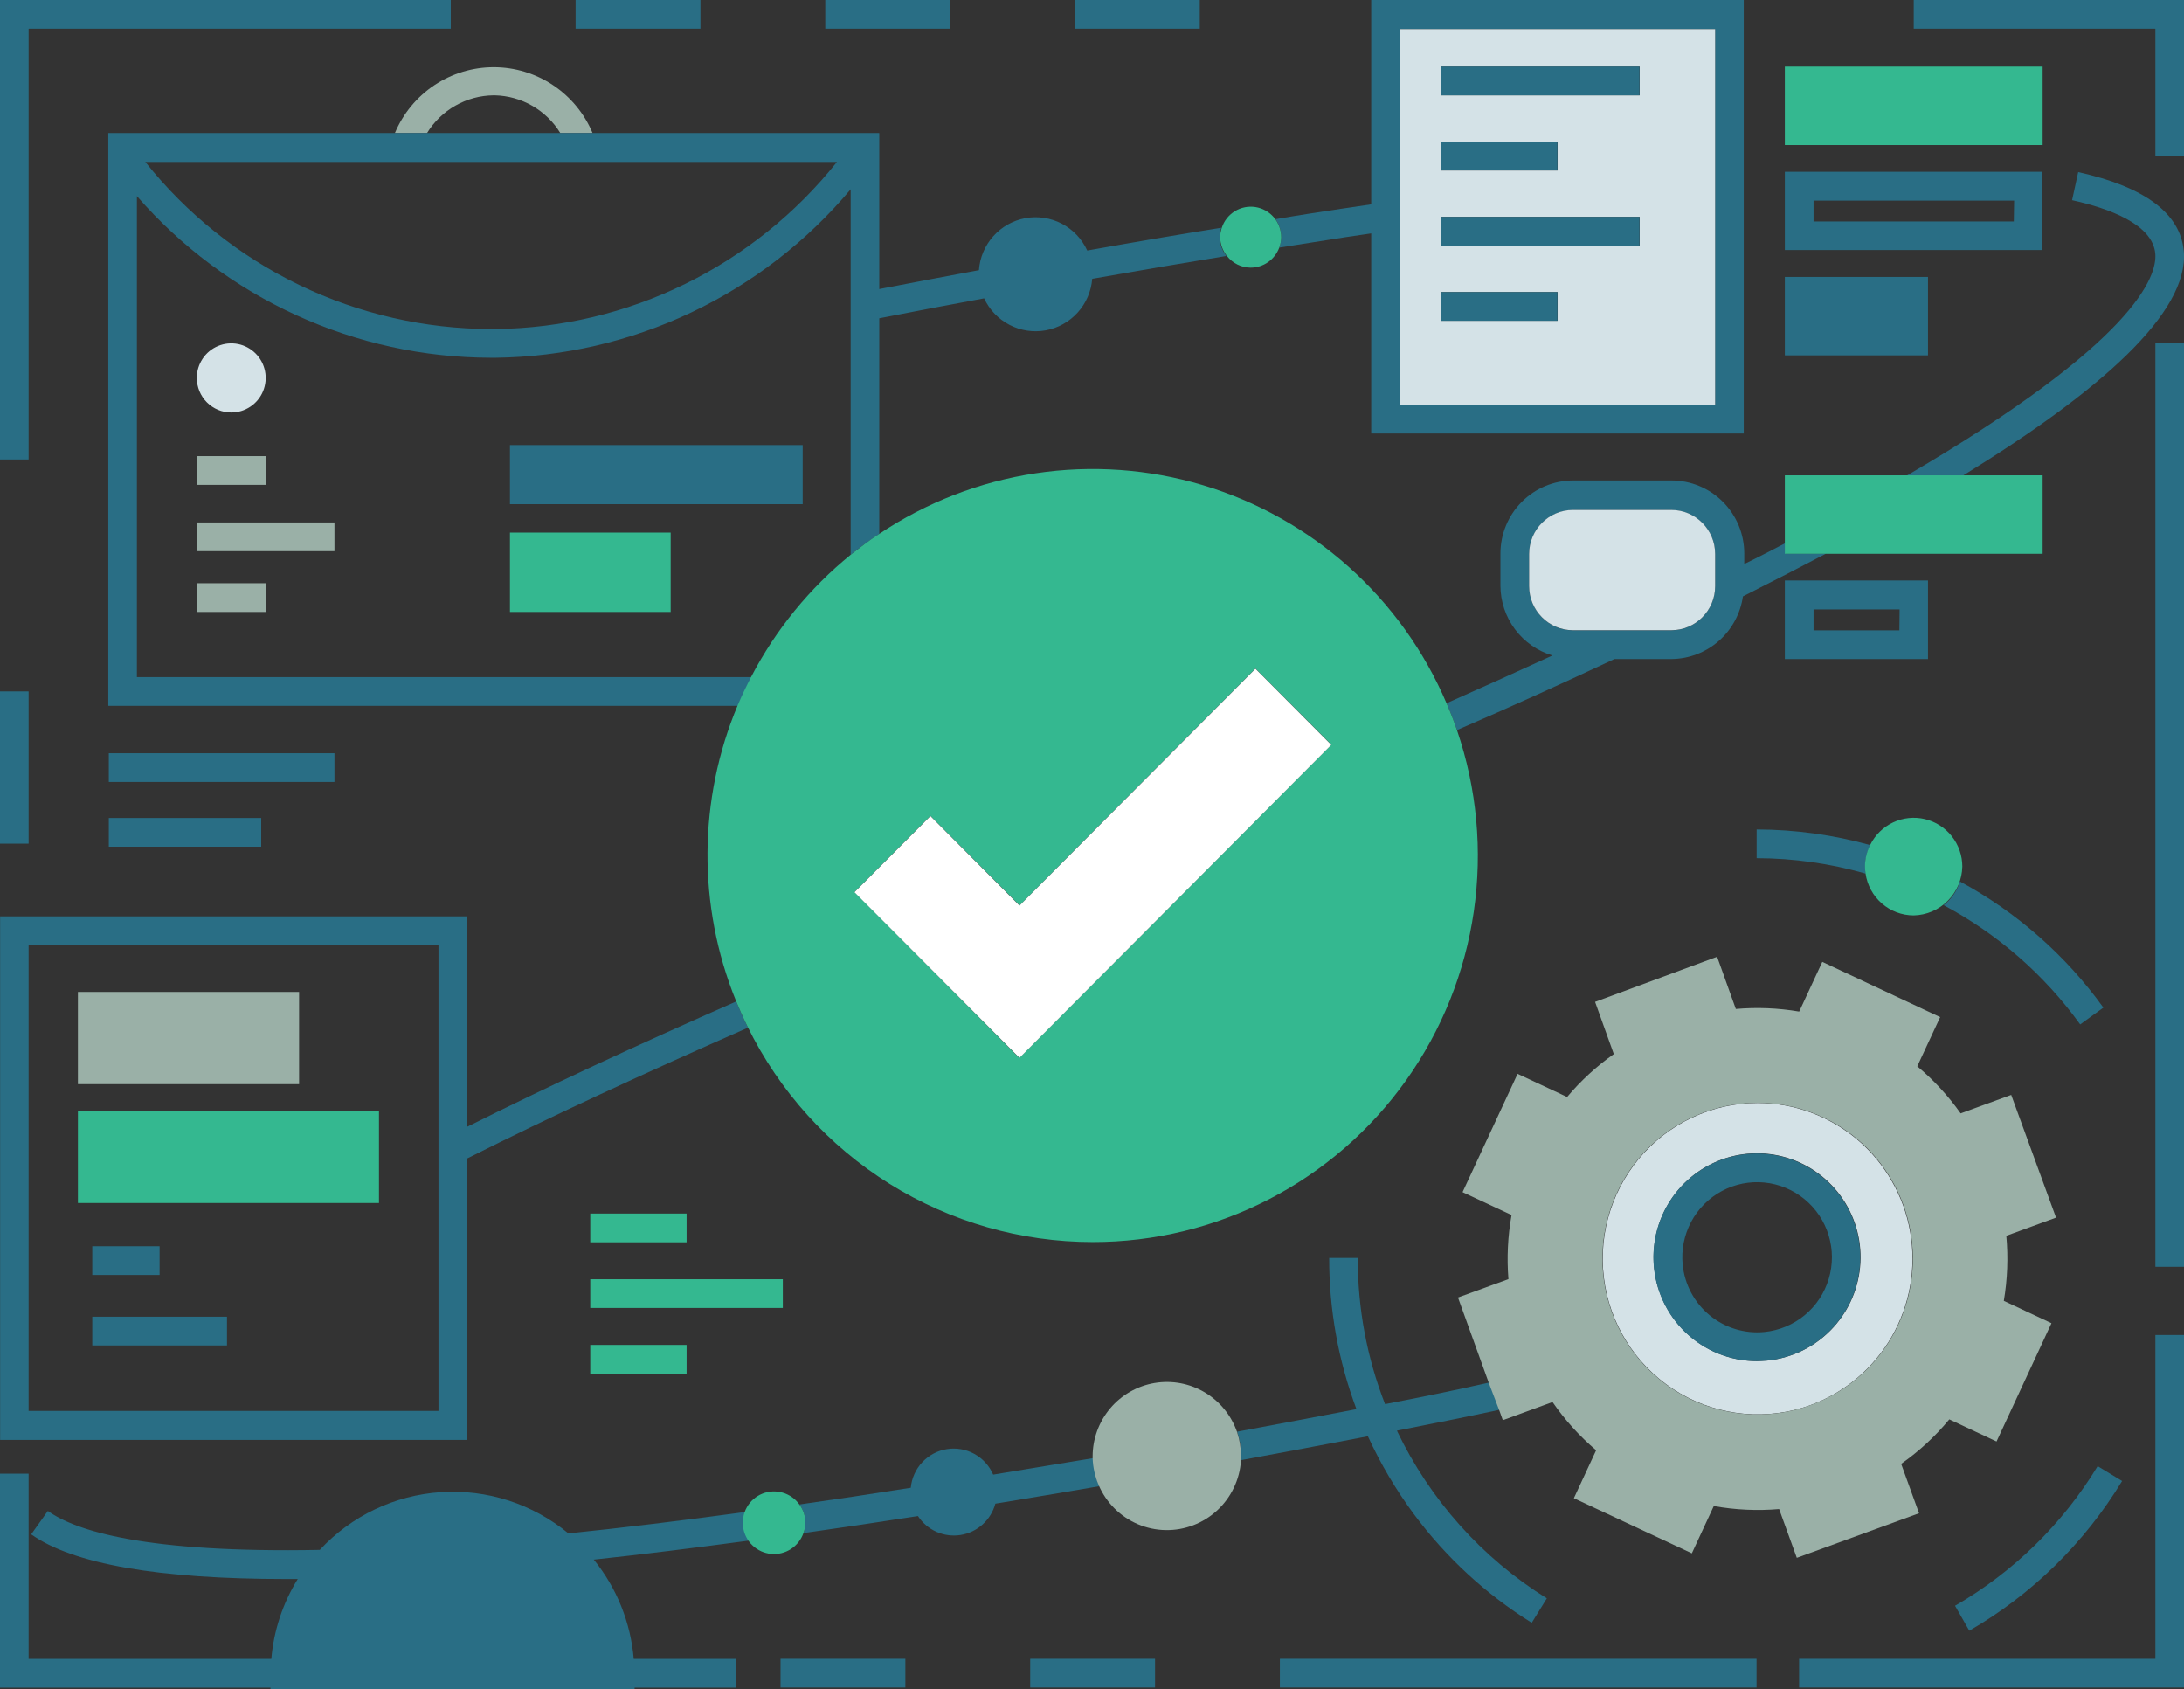 <svg width="291" height="225" viewBox="0 0 291 225" fill="none" xmlns="http://www.w3.org/2000/svg">
<rect x="0" y="0" width="291" height="225" fill="#333333" stroke="none"/>
<g clip-path="url(#clip0_2812_1853)">
<path d="M65.757 12.701H65.923C67.681 12.74 69.401 13.22 70.926 14.097C72.451 14.975 73.733 16.221 74.656 17.723H78.953C77.861 15.123 76.029 12.905 73.687 11.345C71.344 9.785 68.596 8.953 65.785 8.953C62.974 8.953 60.225 9.785 57.883 11.345C55.541 12.905 53.709 15.123 52.617 17.723H56.9C57.834 16.204 59.137 14.947 60.685 14.069C62.234 13.191 63.978 12.72 65.757 12.701Z" fill="#9AB0A7"/>
<path d="M18.241 90.201V26.125C24.12 32.871 31.364 38.281 39.491 41.994C47.617 45.708 56.44 47.639 65.369 47.66H66.062C75.086 47.544 83.979 45.48 92.137 41.609C100.295 37.737 107.528 32.148 113.342 25.221V73.91C114.562 72.923 115.837 71.977 117.154 71.128V42.402C121.885 41.474 126.543 40.589 131.126 39.745C131.832 41.264 133.02 42.505 134.503 43.276C135.985 44.047 137.681 44.305 139.325 44.008C140.968 43.711 142.468 42.877 143.59 41.635C144.712 40.393 145.393 38.814 145.528 37.143C151.654 36.058 157.628 35.042 163.409 34.096C162.83 33.38 162.512 32.487 162.508 31.565C162.512 31.148 162.583 30.735 162.716 30.34C156.931 31.268 150.98 32.279 144.862 33.373C144.163 31.84 142.975 30.584 141.485 29.803C139.996 29.023 138.29 28.762 136.636 29.061C134.983 29.361 133.476 30.204 132.353 31.459C131.229 32.713 130.554 34.307 130.433 35.989C126.081 36.795 121.645 37.644 117.154 38.506V17.723H14.429V94.026H98.331C98.885 92.719 99.495 91.453 100.146 90.201H18.241ZM66.09 43.834H65.438C56.588 43.824 47.853 41.819 39.878 37.966C31.903 34.114 24.893 28.513 19.364 21.576H111.513C106.052 28.427 99.146 33.976 91.292 37.825C83.437 41.674 74.83 43.726 66.09 43.834Z" fill="#296E85"/>
<path d="M44.563 69.598H26.225V73.423H44.563V69.598Z" fill="#9AB0A7"/>
<path d="M35.387 77.694H26.225V81.52H35.387V77.694Z" fill="#9AB0A7"/>
<path d="M35.387 60.764H26.225V64.59H35.387V60.764Z" fill="#9AB0A7"/>
<path d="M260.492 213.913L262.391 217.238C270.741 212.412 277.744 205.551 282.753 197.289L279.495 195.313C274.818 203.017 268.282 209.413 260.492 213.913Z" fill="#296E85"/>
<path d="M258.967 120.582C266.164 124.412 272.39 129.847 277.167 136.469L280.258 134.229C275.232 127.251 268.697 121.506 261.143 117.424C260.761 118.678 260.001 119.781 258.967 120.582Z" fill="#296E85"/>
<path d="M234.059 114.322C238.972 114.33 243.861 115.023 248.585 116.381C248.536 116.082 248.508 115.78 248.502 115.477C248.506 114.47 248.748 113.478 249.209 112.583C244.275 111.21 239.179 110.508 234.059 110.497V114.322Z" fill="#296E85"/>
<path d="M99.426 201.406C90.846 202.575 82.903 203.535 75.737 204.272C70.975 200.334 64.895 198.368 58.739 198.776C52.582 199.185 46.812 201.937 42.609 206.47C19.281 206.915 10.035 203.91 6.376 201.281L4.158 204.397C9.703 208.348 21.083 210.351 38.146 210.351H39.67C37.679 213.571 36.473 217.218 36.15 220.993H3.812V196.315H0V224.819H36.039V225.014H84.553V224.819H98.109V220.993H84.442C84.031 216.147 82.176 211.538 79.119 207.764C85.495 207.082 92.44 206.22 99.911 205.218C99.517 204.678 99.266 204.046 99.181 203.382C99.096 202.718 99.18 202.043 99.426 201.42V201.406Z" fill="#296E85"/>
<path d="M132.332 196.44C131.825 195.268 130.944 194.298 129.828 193.683C128.712 193.068 127.423 192.843 126.166 193.044C124.908 193.245 123.753 193.86 122.882 194.792C122.011 195.724 121.473 196.921 121.354 198.193C116.253 199 111.305 199.742 106.509 200.419C107.028 201.119 107.31 201.967 107.313 202.839C107.312 203.314 107.228 203.785 107.063 204.231C111.97 203.535 117.052 202.779 122.31 201.963C122.916 202.889 123.775 203.619 124.785 204.067C125.794 204.514 126.911 204.659 128 204.484C129.09 204.309 130.106 203.821 130.926 203.081C131.746 202.34 132.336 201.377 132.623 200.308C137.156 199.57 141.758 198.791 146.484 197.984C145.976 196.801 145.703 195.53 145.68 194.242C141.106 194.993 136.671 195.731 132.332 196.44Z" fill="#296E85"/>
<path d="M184.547 187.05C182.124 180.846 180.892 174.238 180.915 167.575H177.103C177.09 174.454 178.32 181.279 180.735 187.718C175.384 188.748 170.085 189.749 164.836 190.723C165.198 191.765 165.386 192.86 165.391 193.964C165.391 194.145 165.391 194.326 165.391 194.507C170.935 193.491 176.59 192.42 182.26 191.335C183.939 194.986 185.987 198.454 188.372 201.685C192.656 207.467 197.989 212.385 204.091 216.18L206.101 212.925C197.455 207.543 190.524 199.791 186.127 190.584C190.659 189.694 195.234 188.789 199.808 187.802L198.422 184.171C193.806 185.228 189.162 186.16 184.547 187.05Z" fill="#296E85"/>
<path d="M215.11 87.794H222.679C225.003 87.781 227.245 86.931 228.998 85.4C230.75 83.868 231.897 81.755 232.229 79.447C236.018 77.537 239.714 75.635 243.318 73.743H237.884V72.352C236.124 73.27 234.308 74.216 232.409 75.134V73.743C232.409 71.161 231.387 68.684 229.567 66.858C227.748 65.031 225.28 64.005 222.706 64.005H209.621C207.048 64.005 204.58 65.031 202.76 66.858C200.941 68.684 199.919 71.161 199.919 73.743V78.028C199.927 80.118 200.605 82.15 201.854 83.824C203.102 85.497 204.853 86.723 206.849 87.321C202.404 89.361 197.705 91.48 192.752 93.678C193.251 94.847 193.709 96.029 194.139 97.253C201.222 94.207 208.249 91.007 215.11 87.794ZM222.679 83.968H209.594C208.043 83.964 206.558 83.345 205.462 82.245C204.365 81.144 203.748 79.653 203.744 78.097V73.813C203.744 72.256 204.361 70.763 205.458 69.662C206.554 68.561 208.042 67.942 209.594 67.942H222.679C224.23 67.942 225.718 68.561 226.815 69.662C227.912 70.763 228.528 72.256 228.528 73.813V78.097C228.524 79.653 227.907 81.144 226.811 82.245C225.714 83.345 224.229 83.964 222.679 83.968Z" fill="#296E85"/>
<path d="M290.972 33.456C290.529 28.448 285.802 24.901 276.903 22.926L276.086 26.668C280.951 27.739 286.828 29.854 287.174 33.79C287.438 36.795 284.555 45.517 254.116 63.324H261.601C279.842 52.097 291.679 41.65 290.972 33.456Z" fill="#296E85"/>
<path d="M170.45 32.984L179.293 31.593L182.703 31.092V57.746H232.34V-0.042H182.703V27.224L178.725 27.809C175.856 28.24 172.917 28.685 169.951 29.2C170.445 29.889 170.712 30.716 170.713 31.565C170.711 32.05 170.622 32.531 170.45 32.984ZM228.528 53.962H186.515V3.881H228.528V53.962Z" fill="#296E85"/>
<path d="M62.236 154.331C73.325 148.766 85.8 142.993 99.661 136.9C99.093 135.759 98.58 134.591 98.095 133.408C84.899 139.209 72.909 144.774 62.25 150.102V122.071H0.014V191.821H62.25L62.236 154.331ZM58.425 187.954H3.812V125.855H58.425V187.954Z" fill="#296E85"/>
<path d="M89.362 70.947H67.947V81.52H89.362V70.947Z" fill="#34B890"/>
<path d="M106.952 59.29H67.947V67.163H106.952V59.29Z" fill="#296E85"/>
<path d="M186.515 53.962H228.528V3.881H186.515V53.962ZM192.06 8.875H218.479V12.701H192.046L192.06 8.875ZM192.06 18.892H207.542V22.717H192.046L192.06 18.892ZM192.06 28.894H218.479V32.719H192.046L192.06 28.894ZM192.06 38.91H207.542V42.735H192.046L192.06 38.91Z" fill="#D4E2E7"/>
<path d="M272.163 8.875H237.815V19.323H272.163V8.875Z" fill="#34B890"/>
<path d="M272.135 22.884H237.815V33.303H272.135V22.884ZM268.323 29.506H241.641V26.723H268.365L268.323 29.506Z" fill="#296E85"/>
<path d="M256.888 36.893H237.815V47.34H256.888V36.893Z" fill="#296E85"/>
<path d="M243.248 73.771H272.163V63.324H261.601H254.116H237.815V72.31V73.771H243.248Z" fill="#34B890"/>
<path d="M256.888 77.332H237.815V87.794H256.888V77.332ZM253.076 83.968H241.641V81.186H253.104L253.076 83.968Z" fill="#296E85"/>
<path d="M218.451 8.875H192.032V12.701H218.451V8.875Z" fill="#296E85"/>
<path d="M207.515 18.877H192.032V22.703H207.515V18.877Z" fill="#296E85"/>
<path d="M218.451 28.894H192.032V32.719H218.451V28.894Z" fill="#296E85"/>
<path d="M207.515 38.91H192.032V42.735H207.515V38.91Z" fill="#296E85"/>
<path d="M3.812 3.826H43.427H44.563H60.06V0H44.563H43.427H0V61.209H3.812V3.826Z" fill="#296E85"/>
<path d="M3.812 92.106H0V112.389H3.812V92.106Z" fill="#296E85"/>
<path d="M153.9 220.979H137.267V224.805H153.9V220.979Z" fill="#296E85"/>
<path d="M170.533 220.979V224.805H187.167H234.045V220.979H187.167H170.533Z" fill="#296E85"/>
<path d="M120.633 220.979H104V224.805H120.633V220.979Z" fill="#296E85"/>
<path d="M291 45.74H287.188V168.757H291V45.74Z" fill="#296E85"/>
<path d="M287.188 220.98H239.714V224.805H291V177.841H287.188V220.98Z" fill="#296E85"/>
<path d="M126.594 0H109.96V3.826H126.594V0Z" fill="#296E85"/>
<path d="M93.327 0H76.694V3.826H93.327V0Z" fill="#296E85"/>
<path d="M159.86 0H143.227V3.826H159.86V0Z" fill="#296E85"/>
<path d="M254.989 0V3.826H287.188V20.797H291V0H254.989Z" fill="#296E85"/>
<path d="M39.851 132.143H10.382V144.426H39.851V132.143Z" fill="#9AB0A7"/>
<path d="M50.496 147.974H10.382V160.257H50.496V147.974Z" fill="#34B890"/>
<path d="M241.252 187.175C245.811 185.5 249.637 182.268 252.061 178.046C254.484 173.824 255.35 168.881 254.507 164.082C253.664 159.284 251.166 154.936 247.451 151.8C243.735 148.664 239.038 146.94 234.183 146.93C231.169 146.935 228.191 147.603 225.461 148.885C222.73 150.167 220.312 152.033 218.376 154.353C216.44 156.672 215.033 159.389 214.254 162.311C213.475 165.234 213.343 168.293 213.866 171.273C214.389 174.252 215.556 177.081 217.284 179.56C219.012 182.04 221.26 184.11 223.869 185.625C226.479 187.14 229.387 188.064 232.39 188.332C235.393 188.6 238.418 188.205 241.252 187.175ZM225.382 178.189C222.911 176.161 221.218 173.336 220.591 170.195C219.964 167.055 220.441 163.793 221.942 160.966C223.443 158.139 225.874 155.922 228.821 154.693C231.768 153.464 235.048 153.298 238.103 154.225C241.158 155.151 243.799 157.113 245.574 159.774C247.35 162.436 248.151 165.633 247.84 168.821C247.53 172.009 246.128 174.99 243.872 177.256C241.617 179.522 238.648 180.934 235.472 181.249C235.015 181.249 234.558 181.319 234.086 181.319C230.911 181.319 227.834 180.212 225.382 178.189Z" fill="#D4E2E7"/>
<path d="M235.472 181.249C237.273 181.066 239.019 180.53 240.613 179.67C242.207 178.809 243.616 177.643 244.76 176.236C245.904 174.829 246.761 173.21 247.282 171.471C247.803 169.732 247.977 167.907 247.795 166.1C247.613 164.293 247.078 162.54 246.221 160.941C245.364 159.341 244.201 157.927 242.8 156.779C241.398 155.63 239.785 154.77 238.052 154.248C236.319 153.725 234.5 153.55 232.7 153.733C229.183 154.088 225.936 155.787 223.632 158.477C221.328 161.168 220.142 164.644 220.32 168.187C220.498 171.731 222.026 175.07 224.589 177.514C227.151 179.958 230.551 181.32 234.086 181.319C234.558 181.319 235.015 181.291 235.472 181.249ZM224.203 168.479C224.007 166.51 224.397 164.526 225.325 162.78C226.252 161.034 227.674 159.603 229.412 158.668C231.15 157.733 233.125 157.337 235.087 157.529C237.05 157.721 238.911 158.493 240.436 159.747C241.961 161.001 243.082 162.681 243.655 164.574C244.229 166.467 244.23 168.489 243.658 170.383C243.087 172.277 241.969 173.958 240.445 175.214C238.921 176.469 237.06 177.243 235.098 177.438C232.47 177.698 229.847 176.9 227.804 175.221C225.761 173.541 224.466 171.116 224.203 168.479Z" fill="#296E85"/>
<path d="M253.312 195.007C255.707 193.331 257.866 191.338 259.729 189.081L266.022 192.03L273.341 176.269L266.993 173.292C267.477 170.43 267.589 167.516 267.325 164.625L273.951 162.205L267.977 145.859L261.24 148.321C259.592 145.988 257.649 143.879 255.46 142.047L258.51 135.495L242.805 128.136L239.728 134.758C236.94 134.281 234.103 134.164 231.286 134.41L228.791 127.455L212.532 133.464L215.027 140.42C212.716 142.049 210.624 143.971 208.804 146.137L202.206 143.049L194.873 158.81L201.402 161.857C200.897 164.674 200.757 167.545 200.986 170.399L194.263 172.847L198.422 184.365L199.808 187.996L200.238 189.193L206.863 186.772C208.507 189.163 210.46 191.324 212.671 193.199L209.705 199.584L225.423 206.929L228.348 200.628C231.219 201.144 234.146 201.28 237.053 201.031L239.409 207.527L255.696 201.587L253.312 195.007ZM214.764 174.78C213.125 170.268 213.095 165.326 214.68 160.794C216.266 156.263 219.367 152.424 223.457 149.93C227.547 147.437 232.372 146.445 237.109 147.122C241.847 147.799 246.204 150.104 249.437 153.644C252.671 157.184 254.582 161.74 254.843 166.536C255.105 171.331 253.701 176.069 250.872 179.942C248.043 183.815 243.962 186.584 239.327 187.776C234.692 188.968 229.788 188.51 225.451 186.48C220.487 184.152 216.644 179.946 214.764 174.78Z" fill="#9AB0A7"/>
<path d="M30.245 175.407H12.295V179.232H30.245V175.407Z" fill="#296E85"/>
<path d="M21.263 166.017H12.295V169.842H21.263V166.017Z" fill="#296E85"/>
<path d="M104.305 170.413H78.648V174.238H104.305V170.413Z" fill="#34B890"/>
<path d="M91.483 179.163H78.648V182.988H91.483V179.163Z" fill="#34B890"/>
<path d="M91.483 161.662H78.648V165.488H91.483V161.662Z" fill="#34B890"/>
<path d="M30.813 54.95C31.721 54.95 32.608 54.679 33.362 54.173C34.117 53.668 34.705 52.948 35.052 52.107C35.399 51.266 35.49 50.34 35.313 49.447C35.136 48.553 34.699 47.733 34.057 47.089C33.416 46.445 32.598 46.006 31.708 45.829C30.818 45.651 29.896 45.742 29.057 46.091C28.219 46.439 27.503 47.029 26.998 47.787C26.494 48.544 26.225 49.434 26.225 50.345C26.225 51.566 26.709 52.737 27.569 53.601C28.429 54.464 29.596 54.95 30.813 54.95Z" fill="#D4E2E7"/>
<path d="M164.836 190.792C164.073 188.571 162.55 186.693 160.537 185.492C158.524 184.291 156.152 183.846 153.843 184.235C151.534 184.623 149.436 185.821 147.924 187.615C146.412 189.41 145.582 191.684 145.583 194.034C145.583 194.034 145.583 194.159 145.583 194.215C145.663 196.762 146.716 199.182 148.524 200.972C150.331 202.762 152.755 203.787 155.295 203.833C157.834 203.88 160.294 202.945 162.165 201.222C164.037 199.499 165.177 197.119 165.349 194.576C165.349 194.396 165.349 194.215 165.349 194.034C165.358 192.932 165.184 191.837 164.836 190.792Z" fill="#9AB0A7"/>
<path d="M106.509 200.419C105.965 199.658 105.183 199.103 104.288 198.843C103.392 198.582 102.436 198.631 101.571 198.981C100.707 199.332 99.985 199.964 99.521 200.776C99.058 201.587 98.879 202.532 99.015 203.458C99.151 204.384 99.592 205.237 100.269 205.88C100.946 206.524 101.819 206.92 102.747 207.006C103.676 207.092 104.606 206.863 105.388 206.354C106.171 205.846 106.761 205.088 107.063 204.203C107.227 203.757 107.312 203.287 107.313 202.812C107.304 201.949 107.022 201.111 106.509 200.419Z" fill="#34B890"/>
<path d="M222.679 67.929H209.594C206.363 67.929 203.744 70.557 203.744 73.799V78.084C203.744 81.326 206.363 83.954 209.594 83.954H222.679C225.909 83.954 228.528 81.326 228.528 78.084V73.799C228.528 70.557 225.909 67.929 222.679 67.929Z" fill="#D4E2E7"/>
<path d="M44.563 100.342H14.499V104.167H44.563V100.342Z" fill="#296E85"/>
<path d="M34.805 108.967H14.499V112.792H34.805V108.967Z" fill="#296E85"/>
<path d="M248.571 116.381C248.797 117.925 249.568 119.336 250.743 120.357C251.919 121.378 253.42 121.942 254.975 121.945C256.684 121.91 258.314 121.213 259.523 119.999C260.732 118.786 261.427 117.151 261.462 115.435C261.461 113.971 260.968 112.55 260.062 111.403C259.156 110.256 257.89 109.449 256.47 109.114C255.05 108.779 253.559 108.936 252.238 109.558C250.918 110.18 249.845 111.231 249.195 112.541C248.734 113.436 248.492 114.428 248.488 115.435C248.492 115.752 248.52 116.068 248.571 116.381Z" fill="#34B890"/>
<path d="M163.478 34.097C163.853 34.579 164.332 34.97 164.88 35.24C165.427 35.51 166.028 35.652 166.638 35.655C167.469 35.653 168.28 35.396 168.961 34.918C169.642 34.441 170.162 33.766 170.45 32.984C170.619 32.539 170.708 32.068 170.713 31.593C170.708 30.623 170.359 29.686 169.728 28.951C169.097 28.217 168.225 27.732 167.27 27.584C166.314 27.437 165.338 27.636 164.516 28.147C163.694 28.657 163.08 29.445 162.785 30.369C162.652 30.763 162.582 31.176 162.577 31.593C162.587 32.505 162.905 33.388 163.478 34.097Z" fill="#34B890"/>
<path d="M145.625 165.46C153.788 165.46 161.834 163.504 169.092 159.755C176.351 156.006 182.613 150.573 187.358 143.906C192.103 137.239 195.194 129.531 196.373 121.424C197.552 113.317 196.786 105.045 194.139 97.295C193.723 96.071 193.265 94.888 192.753 93.72C189.794 86.774 185.349 80.567 179.732 75.539C174.115 70.511 167.464 66.785 160.252 64.626C153.039 62.468 145.442 61.928 137.998 63.047C130.555 64.166 123.448 66.915 117.182 71.1C115.796 71.99 114.59 72.936 113.37 73.882C107.888 78.331 103.373 83.861 100.105 90.131C99.454 91.383 98.844 92.649 98.289 93.956C93.017 106.509 92.927 120.65 98.04 133.269C98.525 134.452 99.038 135.62 99.606 136.761C103.842 145.379 110.398 152.635 118.531 157.707C126.664 162.779 136.05 165.465 145.625 165.46ZM113.869 118.829L123.974 108.688L135.853 120.61L167.276 89.059L177.394 99.201L135.811 140.934L113.869 118.829Z" fill="#34B890"/>
<path d="M135.839 140.921L177.38 99.229L167.276 89.087L135.839 120.638L123.974 108.716L113.855 118.857L135.839 140.921Z" fill="white"/>
</g>
<defs>
<clipPath id="clip0_2812_1853">
<rect width="291" height="225" fill="white"/>
</clipPath>
</defs>
</svg>
